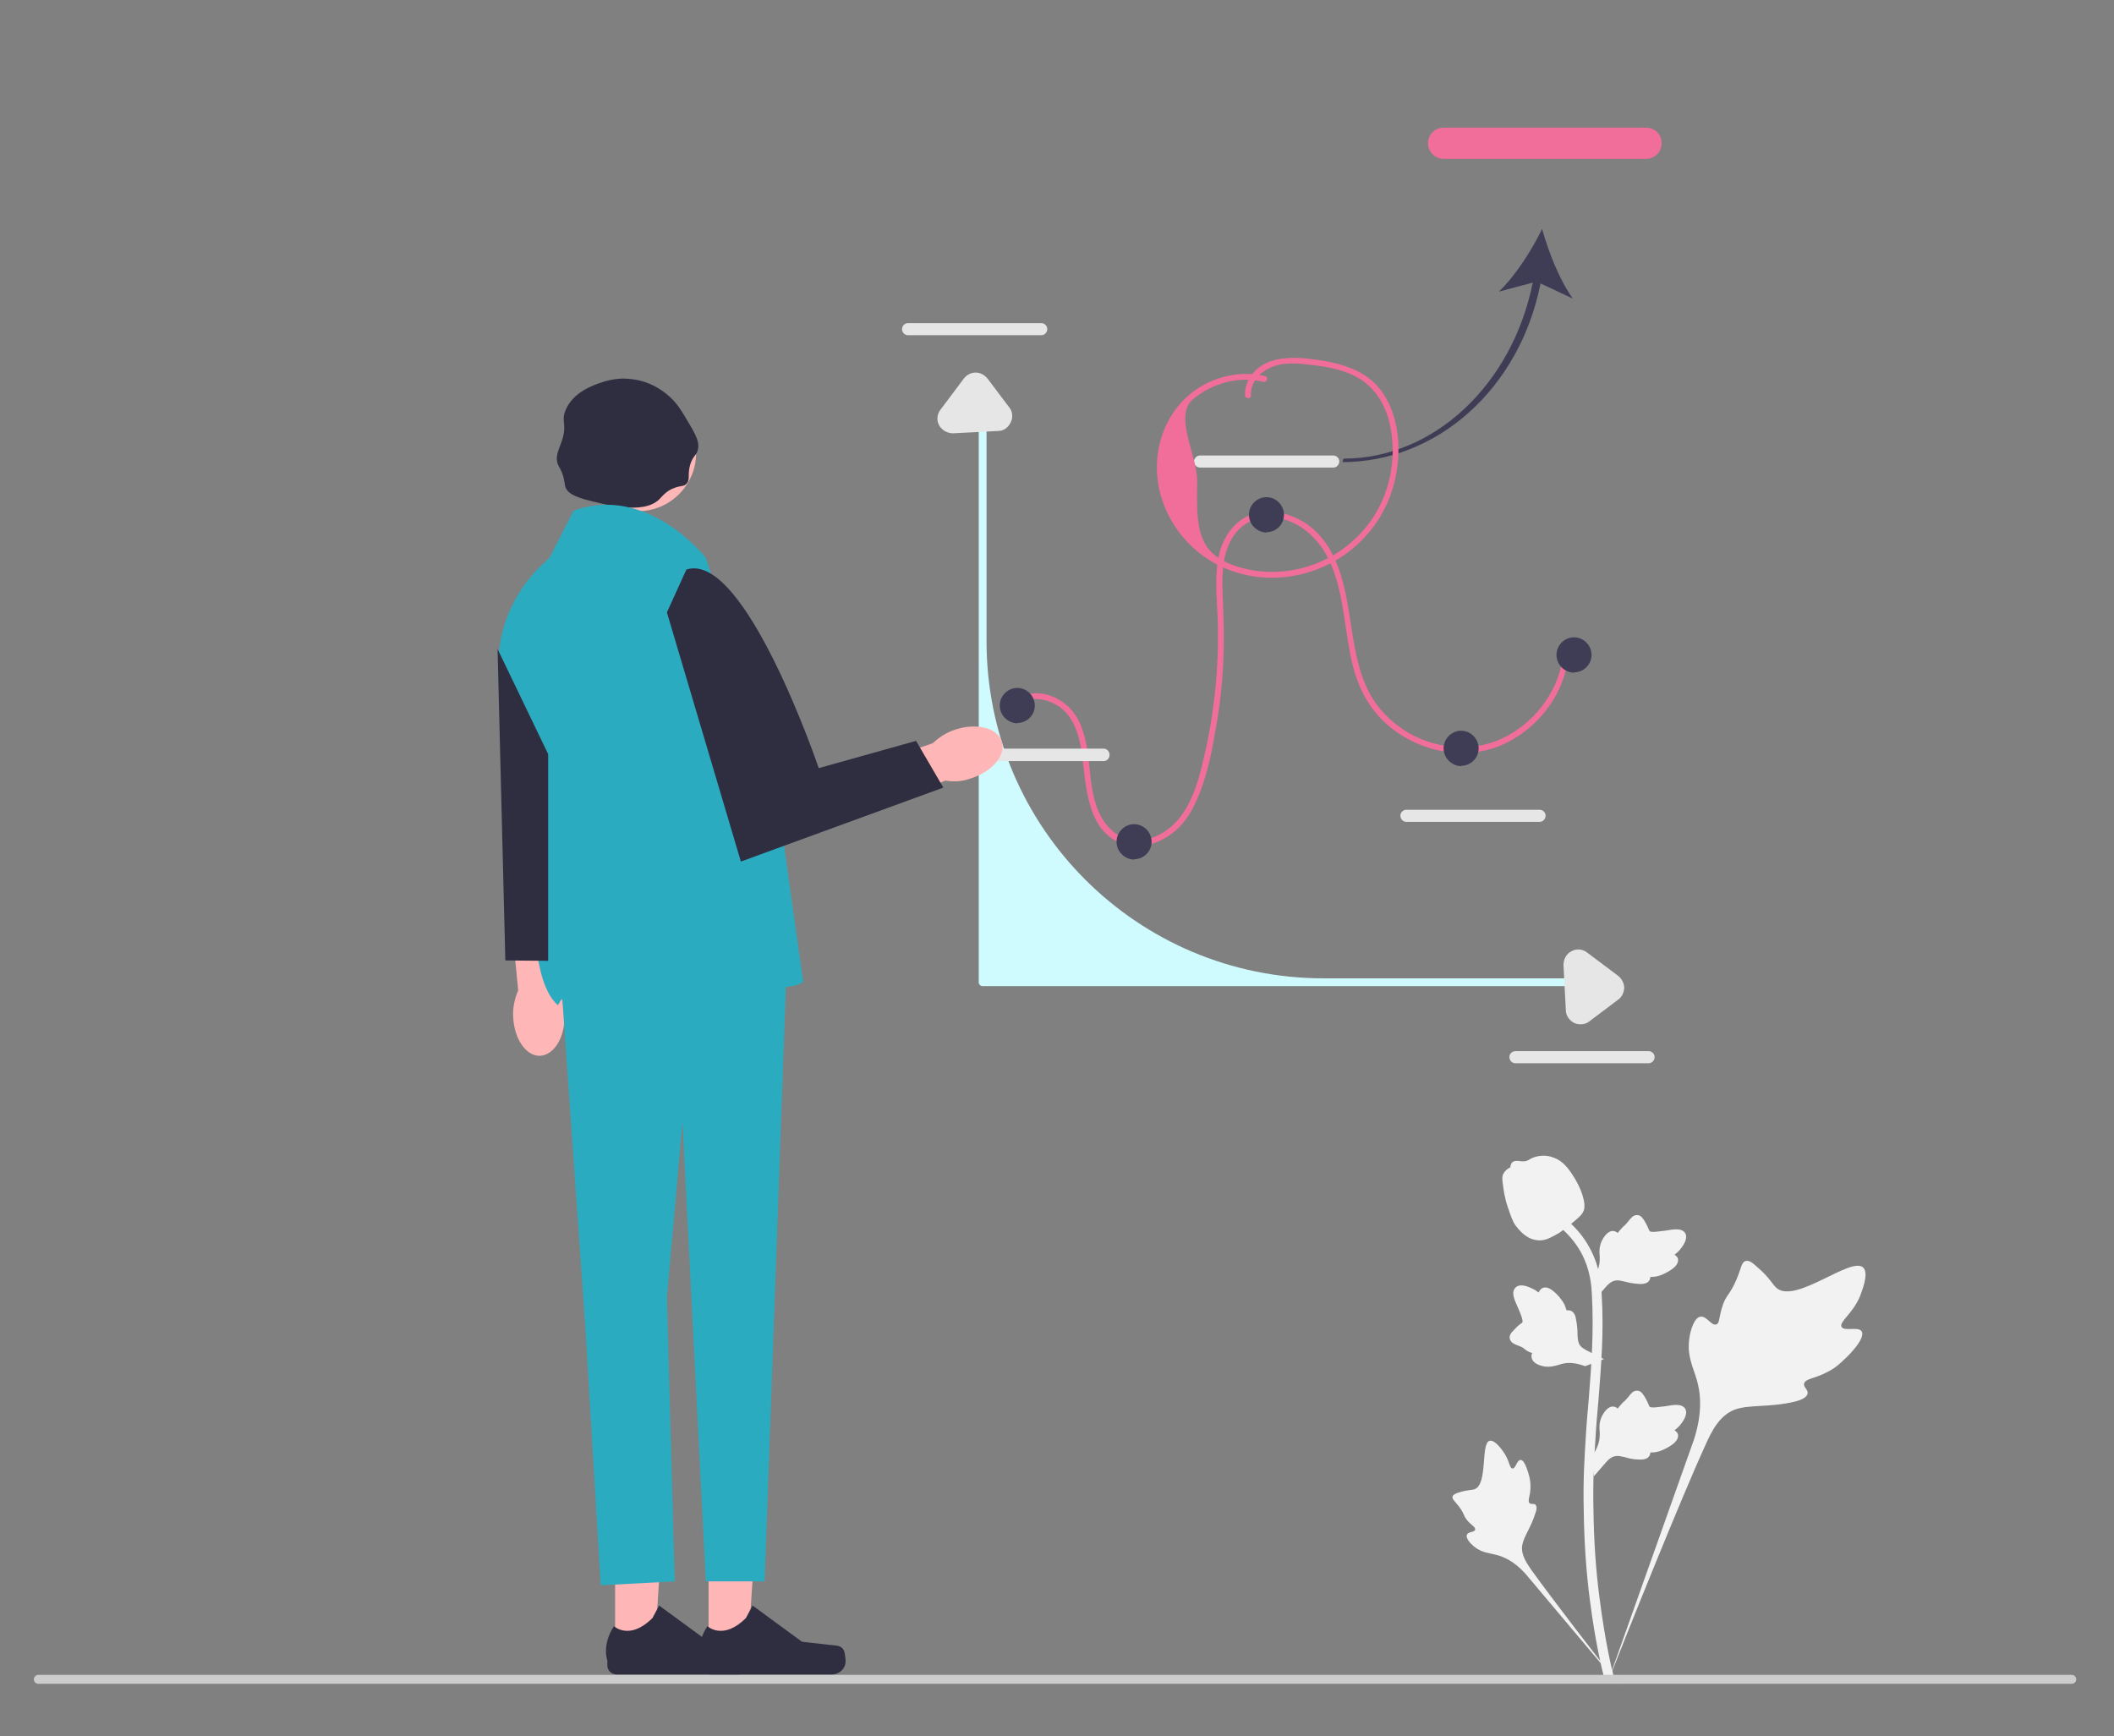 <svg xmlns="http://www.w3.org/2000/svg" viewBox="0 0 543 446" width="543" height="446"><rect x="0" y="0" width="543" height="446" fill="#808080" stroke="none"/><title>financialsvg-svg</title><style>		.s0 { fill: #f16d9a } 		.s1 { fill: #f2f2f2 } 		.s2 { fill: #e6e6e6 } 		.s3 { fill: #cccccc } 		.s4 { fill: #cffbff } 		.s5 { fill: #ffb6b6 } 		.s6 { fill: #2f2e41 } 		.s7 { fill: #2babc0 } 		.s8 { fill: #3f3d56 } 	</style><g id="c29b7cc6-b475-4883-97bd-927883332153">	</g><g id="6267a6c1-a469-4a35-b321-7ea60fb83bca">	</g><g id="Layer"><path id="Layer" class="s0" d="m261.4 181.6c2.9-3.2 7.6-2.2 10.8 0 4 2.9 5.2 8.1 5.8 12.8 1 7.8 1.3 19 10.2 22.3 4.2 1.5 8.9 0.2 12.4-2.3 3.8-2.6 6.1-6.8 7.7-11.1 2-5.2 3.1-10.8 4-16.2q1.5-8.4 1.9-16.9c0.3-5.5 0.1-11-0.1-16.5-0.2-4.3-0.3-8.9 1.2-13 1.5-4.2 4.9-7.3 9.4-7.8 4.4-0.4 8.9 1.5 12 4.5 7.6 7.1 8 18.7 9.7 28.3 0.8 5 2.1 10.1 4.9 14.5 2.2 3.6 5.3 6.6 8.9 8.8 7.3 4.5 16.5 5.8 24.5 2.8 7.9-3.1 14.2-9.7 16.9-17.6q1-3 1.4-6.1c0-1-1.5-0.9-1.5 0-0.9 8.8-6.6 16.7-14.3 20.9-7.9 4.3-17.5 3.7-25.3-0.7-3.8-2.2-7.1-5.3-9.4-9-2.8-4.6-4-9.9-4.9-15.1-1.6-9.4-2.3-20.2-9.3-27.4-5.5-5.6-15.6-7.9-21.4-1.6-6.1 6.4-4.3 16.7-4.1 24.7 0.3 11.7-0.9 23.4-3.6 34.8-1.1 4.9-2.5 10-5.4 14.3-2.6 3.8-7 6.9-11.8 6.8-4.9 0-8.3-3.6-10-7.8-1.8-4.5-1.9-9.3-2.5-14-0.6-4.4-1.7-9.2-4.9-12.3-2.5-2.5-6.3-4.1-9.9-3.5-1.7 0.2-3.2 1.1-4.3 2.4-0.7 0.7 0.4 1.7 1 1z"></path></g><g id="Layer"><path id="Layer" class="s1" d="m478.2 342c-0.8-1.4-4.5 0.1-5.2-1.2-0.6-1.3 2.8-3.3 4.7-7.7 0.3-0.9 2.5-5.9 0.9-7.5-3.1-3-17.2 9.3-22.2 5.3-1.1-0.9-1.8-2.7-5.1-5.5-1.3-1.2-2.1-1.7-2.9-1.5-1.1 0.3-1.1 1.7-2.3 4.6-1.8 4.3-2.8 4-3.8 7.4-0.8 2.6-0.6 4.1-1.5 4.3-1.2 0.4-2.4-2.2-4-2-1.6 0.2-2.6 3.4-2.9 5.7-0.6 4.4 1 7.3 1.9 10.4 1 3.3 1.6 8.4-0.7 15.5l-22.3 62.8c5-12.9 19.2-48.2 25.2-61.3 1.7-3.8 3.6-7.6 7.5-9.2 3.8-1.4 9-0.5 15.6-2.1 0.8-0.2 2.9-0.8 3.2-2 0.2-1.1-1.1-1.6-0.9-2.6 0.3-1.3 2.8-1.3 5.8-2.9 2.1-1 3.5-2.3 4.6-3.4 0.4-0.3 5.5-5.2 4.4-7.1z"></path></g><g id="Layer"><path id="Layer" class="s1" d="m390.6 375c-1 0-1.3 2.3-2.1 2.2-0.8 0-0.8-2.3-2.5-4.5-0.3-0.4-2.1-3-3.4-2.6-2.3 0.6-0.4 11.1-3.8 12.4-0.7 0.3-1.8 0.1-4.2 0.9-0.9 0.3-1.4 0.6-1.5 1-0.2 0.6 0.5 1.1 1.6 2.5 1.6 2.1 1.1 2.5 2.5 4 1.1 1.1 1.8 1.4 1.7 2-0.1 0.7-1.8 0.5-2.1 1.3-0.4 0.9 0.9 2.3 1.9 3.1 2 1.6 3.9 1.6 5.7 2.1 1.9 0.5 4.5 1.6 7.4 4.8l24.4 29c-4.9-6.1-18.1-23.3-22.9-30-1.3-1.9-2.7-4-2.3-6.3 0.4-2.3 2.3-4.6 3.4-8.3 0.2-0.4 0.5-1.6 0-2.1-0.5-0.4-1.1 0-1.5-0.4-0.6-0.5 0.1-1.7 0.2-3.6 0.1-1.4-0.1-2.4-0.3-3.3-0.1-0.2-1-4.2-2.2-4.2z"></path></g><g id="Layer"><path id="Layer" class="s1" d="m409.4 379.2l-0.6-5 0.3-0.4q1.8-2.7 1.8-5.2 0-0.4 0-0.8c-0.1-1-0.2-2.3 0.5-3.9 0.4-0.8 1.5-2.8 3.1-2.6 0.5 0.1 0.8 0.3 1 0.5q0.1 0 0.1-0.1c0.6-0.8 1-1.1 1.3-1.5 0.3-0.2 0.6-0.5 1.1-1.1q0.3-0.3 0.5-0.6c0.5-0.6 1-1.3 2-1.3 1 0 1.5 0.9 1.9 1.5 0.6 1 0.9 1.7 1.1 2.2 0.1 0.2 0.2 0.4 0.2 0.4 0.3 0.5 3 0 4.1-0.1 2.3-0.4 4.2-0.7 5.1 0.7 0.5 1 0.1 2.4-1.4 4.2-0.4 0.5-0.9 0.9-1.4 1.3 0.4 0.2 0.7 0.5 0.9 1q0.4 1.9-3.2 3.7c-0.6 0.3-1.4 0.7-2.5 0.9q-0.8 0.1-1.4 0.1 0 0.4-0.2 0.8-0.6 1.1-2.6 1c-1.5 0-2.7-0.3-3.7-0.6-0.9-0.2-1.7-0.4-2.3-0.3-1.2 0.1-2.1 1-3.1 2.2l-2.6 3z"></path></g><g id="Layer"><path id="Layer" class="s1" d="m412 349.1l-4.8 1.8-0.4-0.1q-3.1-1.1-5.5-0.5-0.3 0.1-0.7 0.2c-1 0.3-2.3 0.7-3.9 0.5-1-0.2-3.1-0.7-3.3-2.4-0.1-0.4 0-0.8 0.2-1.1q-0.1 0-0.2 0c-0.9-0.3-1.3-0.6-1.7-0.9-0.3-0.3-0.6-0.5-1.3-0.8q-0.5-0.2-0.8-0.3c-0.7-0.3-1.5-0.6-1.8-1.6-0.2-1 0.5-1.7 1-2.2 0.8-0.9 1.4-1.4 1.8-1.7 0.2-0.1 0.4-0.2 0.4-0.3 0.4-0.4-0.7-2.9-1.1-3.8-1-2.2-1.8-4-0.6-5.2 0.8-0.8 2.3-0.7 4.3 0.3 0.7 0.3 1.2 0.7 1.6 1 0.2-0.4 0.4-0.8 0.9-1.1q1.6-0.9 4.3 2.1c0.4 0.5 1 1.2 1.5 2.2q0.3 0.8 0.5 1.4 0.3-0.1 0.8 0 1.3 0.3 1.6 2.2c0.3 1.5 0.4 2.7 0.4 3.8 0 0.9 0.1 1.7 0.3 2.3 0.3 1.1 1.5 1.7 2.9 2.4z"></path></g><g id="Layer"><path id="Layer" class="s1" d="m409.4 334.1l-0.6-5 0.3-0.4q1.8-2.7 1.8-5.2 0-0.4 0-0.8c-0.1-1-0.2-2.3 0.5-3.9 0.4-0.8 1.5-2.8 3.1-2.6 0.5 0.1 0.8 0.3 1 0.5q0.1-0.1 0.1-0.1c0.6-0.8 1-1.1 1.3-1.5 0.3-0.2 0.6-0.5 1.1-1.1q0.3-0.4 0.5-0.6c0.5-0.6 1-1.3 2-1.3 1 0 1.5 0.9 1.9 1.5 0.6 1 0.9 1.7 1.1 2.2 0.1 0.1 0.2 0.3 0.2 0.4 0.3 0.5 3 0 4.1-0.1 2.3-0.4 4.2-0.7 5.1 0.7 0.5 1 0.1 2.4-1.4 4.2-0.4 0.5-0.9 0.9-1.4 1.3 0.4 0.2 0.7 0.5 0.9 1q0.4 1.9-3.2 3.7c-0.6 0.3-1.4 0.7-2.5 0.9q-0.8 0.1-1.4 0.1 0 0.4-0.2 0.8-0.6 1.1-2.6 1c-1.5-0.1-2.7-0.3-3.7-0.6-0.9-0.2-1.7-0.4-2.3-0.3-1.2 0.1-2.1 1-3.1 2.2l-2.6 3z"></path></g><g id="Layer"><path id="Layer" class="s1" d="m414.6 432.5l-1.1-0.7-0.3-1.2 0.3 1.2-1.3 0.2q0-0.2-0.1-0.8c-0.6-2.3-2.3-9.2-3.7-20-1-7.6-1.5-15.4-1.6-23.2-0.2-7.8 0.2-13.7 0.5-18.5 0.2-3.6 0.5-7 0.8-10.3 0.7-8.9 1.3-17.2 0.8-26.5-0.1-2.1-0.3-6.4-2.8-11-1.5-2.7-3.5-5-6-7l1.6-2c2.7 2.2 5 4.8 6.6 7.8 2.8 5.1 3 9.8 3.1 12 0.6 9.5-0.1 17.9-0.8 26.9-0.3 3.3-0.6 6.7-0.8 10.3-0.3 4.7-0.7 10.6-0.5 18.3 0.1 7.7 0.6 15.4 1.6 22.8 1.4 10.8 3 17.6 3.6 19.8 0.3 1.2 0.3 1.4 0.1 1.9z"></path></g><g id="Layer"><path id="Layer" class="s1" d="m395.5 318.6q-0.2 0-0.3 0c-2.2-0.1-4.1-1.4-5.9-3.8-0.8-1.1-1.2-2.4-2.1-5-0.1-0.3-0.8-2.4-1.1-5.1-0.3-1.8-0.3-2.6 0.1-3.3 0.4-0.7 1-1.2 1.8-1.6q-0.1-0.3 0.1-0.7c0.4-1.1 1.5-0.9 2.1-0.9 0.3 0.1 0.7 0.1 1.2 0.1 0.6 0 1-0.2 1.5-0.5 0.5-0.3 1.1-0.6 2.1-0.8 1.9-0.4 3.4 0.1 3.9 0.3 2.7 0.9 4.1 3 5.6 5.4 0.3 0.5 1.4 2.3 2.1 4.7 0.5 1.8 0.4 2.6 0.3 3.2-0.3 1.2-1.1 1.9-2.9 3.4-1.9 1.5-2.9 2.3-3.7 2.8-2 1.1-3.2 1.8-4.8 1.8z"></path></g><g id="Layer"><path id="Layer" class="s2" d="m342.5 120.1h-34.3c-0.8 0-1.5-0.7-1.5-1.6 0-0.8 0.7-1.5 1.5-1.5h34.3c0.8 0 1.5 0.7 1.5 1.5 0 0.9-0.7 1.6-1.5 1.6z"></path></g><g id="Layer"><path id="Layer" class="s2" d="m395.5 211.1h-34.3c-0.8 0-1.5-0.7-1.5-1.6 0-0.8 0.7-1.5 1.5-1.5h34.3c0.8 0 1.5 0.7 1.5 1.5 0 0.9-0.7 1.6-1.5 1.6z"></path></g><g id="Layer"><path id="Layer" class="s2" d="m423.5 273.1h-34.3c-0.8 0-1.5-0.7-1.5-1.6 0-0.8 0.7-1.5 1.5-1.5h34.3c0.8 0 1.5 0.7 1.5 1.5 0 0.9-0.7 1.6-1.5 1.6z"></path></g><g id="Layer"><path id="Layer" class="s2" d="m267.5 86.1h-34.3c-0.8 0-1.5-0.7-1.5-1.6 0-0.8 0.7-1.5 1.5-1.5h34.3c0.8 0 1.5 0.7 1.5 1.5 0 0.9-0.7 1.6-1.5 1.6z"></path></g><g id="Layer"><path id="Layer" class="s3" d="m8.7 431.4c0 0.6 0.5 1.1 1.2 1.1h522.2c0.7 0 1.2-0.5 1.2-1.1 0-0.7-0.5-1.2-1.2-1.2h-522.2c-0.7 0-1.2 0.5-1.2 1.2z"></path></g><g id="Layer"><path id="Layer" class="s4" d="m407.5 253.3h-155.1c-0.5 0-1-0.4-1-1v-148c0-0.5 0.5-1 1-1 0.6 0 1 0.5 1 1v60.4c0 47.9 38.8 86.6 86.6 86.6h67.5c0.6 0 1 0.5 1 1 0 0.6-0.4 1-1 1z"></path></g><g id="Layer"><path id="Layer" class="s2" d="m283.5 195.5h-34.3c-0.8 0-1.5-0.7-1.5-1.6 0-0.9 0.7-1.6 1.5-1.6h34.3c0.8 0 1.5 0.7 1.5 1.6 0 0.9-0.7 1.6-1.5 1.6z"></path></g><g id="uuid-5c502ea6-9d8d-47ac-9944-b5b4822d592a-91"><path id="Layer" class="s5" d="m249.5 199.9c5.5-1.8 9-6 7.8-9.5-1.1-3.4-6.5-4.8-11.9-3-2.2 0.7-4.1 1.9-5.8 3.5l-22.9 7.9 4 10.7 22.1-9c2.3 0.4 4.6 0.2 6.7-0.6z"></path></g><g id="uuid-ca9917be-6801-4c2d-b7fb-204f6c00dfb7-92"><path id="Layer" class="s5" d="m131.8 261c0.2 5.8 3.3 10.3 6.9 10.2 3.7-0.2 6.5-4.9 6.3-10.6-0.1-2.3-0.6-4.5-1.7-6.5l-1.1-24.2-11.4 0.7 2.3 23.8c-0.9 2.1-1.4 4.4-1.3 6.6z"></path></g><g id="Layer"><path id="Layer" class="s5" d="m158 424.1h10.1l2.6-39.4-12.7 0.3z"></path></g><g id="Layer"><path id="Layer" class="s6" d="m192.7 423.8c0.3 0.6 0.5 2.3 0.5 2.9 0 1.9-1.6 3.4-3.5 3.4h-31.3c-1.3 0-2.4-1-2.4-2.3v-1.3c0 0-1.5-3.9 1.7-8.8 0 0 4 3.8 9.9-2.1l1.7-3.2 12.7 9.3 7 0.8c1.6 0.2 2.9 0 3.7 1.3z"></path></g><g id="Layer"><path id="Layer" class="s5" d="m182 424.1h10.1l2.6-39.4-12.7 0.3z"></path></g><g id="Layer"><path id="Layer" class="s6" d="m216.7 423.8c0.3 0.6 0.5 2.3 0.5 2.9 0 1.9-1.6 3.4-3.5 3.4h-31.3c-1.3 0-2.4-1-2.4-2.3v-1.3c0 0-1.5-3.9 1.7-8.8 0 0 4 3.8 9.9-2.1l1.7-3.2 12.7 9.3 7 0.8c1.6 0.2 2.9 0 3.7 1.3z"></path></g><g id="Layer"><path id="Layer" class="s5" d="m163.9 131.3c-8.2 0-14.9-6.7-14.9-14.9 0-8.3 6.7-14.9 14.9-14.9 8.2 0 14.9 6.6 14.9 14.9 0 8.2-6.7 14.9-14.9 14.9z"></path></g><g id="Layer"><path id="Layer" class="s7" d="m143.3 240.3l7 99.9 4 67 19-1-2-73 4-45 6 118h15.1l5.9-165-32.5-4.5-26.5 3.5z"></path></g><g id="Layer"><path id="Layer" class="s6" d="m169.3 128.3c-4.2 4-14 1.3-19 0-2.7-0.8-4.4-1.6-5-3-0.4-1.1-0.2-2-1-4-0.5-1.2-0.7-1.3-1-2-0.8-2.1 0.3-3.9 1-6 1.5-4.5-0.3-5 1-8 1.9-4.6 7.2-6.4 9-7 3.4-1.2 6.2-1.1 7-1 5.3 0.3 8.8 3 10 4 2.4 1.9 3.6 3.9 6 8 2.1 3.5 2.2 4.8 2 6-0.3 1.7-1.3 1.7-2 4-0.8 2.6 0.1 3.9-1 5-0.7 0.7-1.4 0.4-3 1-2.1 0.7-3.2 2.2-4 3z"></path></g><g id="Layer"><path id="Layer" class="s7" d="m181.3 143.3c0-0.1-15-19.1-34-12.1l-6.1 12-2.1 2c-8.6 8.2-12.6 20.1-10.7 31.8l8.9 54.2c0 0-1 21 6 27 0 0 10-19 34-10 24 9 29 4 29 4l-8-57z"></path></g><g id="Layer"><path id="Layer" class="s6" d="m176.3 146.3l-5 11 19 64 52-19-7-12-25 7c0 0-19-56-34-51z"></path></g><g id="Layer"><path id="Layer" class="s6" d="m140.8 246.8l-11-0.1-2-80 13 27v53z"></path></g><g id="Layer"><path id="Layer" class="s8" d="m261.3 185.8c-2.5-0.1-4.5-2.1-4.5-4.6 0-2.4 2-4.5 4.5-4.5 2.5 0 4.5 2.1 4.5 4.5 0 2.5-2 4.5-4.5 4.5z"></path></g><g id="Layer"><path id="Layer" class="s8" d="m291.3 220.8c-2.5-0.1-4.5-2.1-4.5-4.6 0-2.4 2-4.5 4.5-4.5 2.5 0 4.5 2.1 4.5 4.5 0 2.5-2 4.5-4.5 4.5z"></path></g><g id="Layer"><path id="Layer" class="s8" d="m325.3 136.8c-2.5-0.1-4.5-2.1-4.5-4.6 0-2.4 2-4.5 4.5-4.5 2.5 0 4.5 2.1 4.5 4.5 0 2.5-2 4.5-4.5 4.5z"></path></g><g id="Layer"><path id="Layer" class="s8" d="m375.3 196.8c-2.5-0.1-4.5-2.1-4.5-4.6 0-2.4 2-4.5 4.5-4.5 2.5 0 4.5 2.1 4.5 4.5 0 2.5-2 4.5-4.5 4.5z"></path></g><g id="Layer"><path id="Layer" class="s8" d="m404.3 172.8c-2.5-0.1-4.5-2.1-4.5-4.6 0-2.4 2-4.5 4.5-4.5 2.5 0 4.5 2.1 4.5 4.5 0 2.5-2 4.5-4.5 4.5z"></path></g><g id="Layer"><path id="Layer" class="s8" d="m395.7 72.8l8.3 3.9c-3.4-4.7-6.3-12.1-7.9-17.9-2.6 5.4-6.9 12.1-11.1 16.1l8.7-2.3c-5.3 26.3-25.5 45.2-48.6 45.2l-0.3 0.9c24.1 0 45.5-18.6 50.9-45.9z"></path></g><g id="Layer"><path id="Layer" class="s0" d="m370.8 32.8h52c2.3 0 4 1.7 4 4 0 2.2-1.7 4-4 4h-52c-2.2 0-4-1.8-4-4 0-2.3 1.8-4 4-4z"></path></g><g id="Layer"><path id="Layer" class="s2" d="m406 263.1q-0.8 0-1.6-0.3c-1.3-0.7-2.2-1.9-2.2-3.3l-0.6-11.6c0-1.5 0.7-2.9 2.1-3.6 1.3-0.7 2.9-0.5 4 0.4l8 6c0.9 0.8 1.5 1.9 1.5 3.1-0.1 1.2-0.6 2.3-1.6 3l-7.3 5.5c-0.7 0.6-1.5 0.8-2.3 0.8z"></path></g><g id="Layer"><path id="Layer" class="s2" d="m260 106.9q0 0.8-0.4 1.6c-0.6 1.3-1.8 2.2-3.2 2.2l-11.6 0.6c-1.5 0-2.9-0.8-3.6-2.1-0.7-1.3-0.5-2.9 0.4-4l6-8c0.7-0.9 1.8-1.5 3-1.5 1.2 0 2.3 0.6 3.1 1.6l5.5 7.3c0.6 0.7 0.8 1.5 0.8 2.3z"></path></g><g id="Layer"><path id="Layer" class="s0" d="m324.9 96.6c-5.9-1.4-12.2-0.1-17.3 3.2-5.3 3.5-8.8 9.1-10 15.4-2.4 12.8 5.1 25.6 16.9 30.7 12.5 5.4 27.3 1.8 36.3-8.2 4.5-4.9 7.3-11.2 8.1-17.8 0.9-6.5-0.1-14-4-19.4-3.9-5.4-10.4-7.2-16.7-8.1-6.1-0.9-14.2-1.2-17.5 5.2q-1 1.9-0.9 4c0.1 0.9 1.6 0.9 1.5 0-0.1-3.1 1.9-5.6 4.5-6.9 3-1.6 6.6-1.5 9.8-1.1 5.9 0.6 12.6 1.7 16.8 6.3 4.3 4.5 5.5 11.3 5.3 17.3-0.3 6.2-2.4 12.4-6.2 17.4-7.4 9.8-20.4 14.5-32.4 11.3-11.7-3.1-11.8-10-11.6-22.2 0.1-6.6-6.1-16.9-1.1-21.1 5-4.2 11.8-6.1 18.1-4.5 1 0.2 1.4-1.3 0.4-1.5z"></path></g><g id="Layer"><g id="Layer">		</g></g><g id="Layer"><g id="Layer">		</g></g></svg>